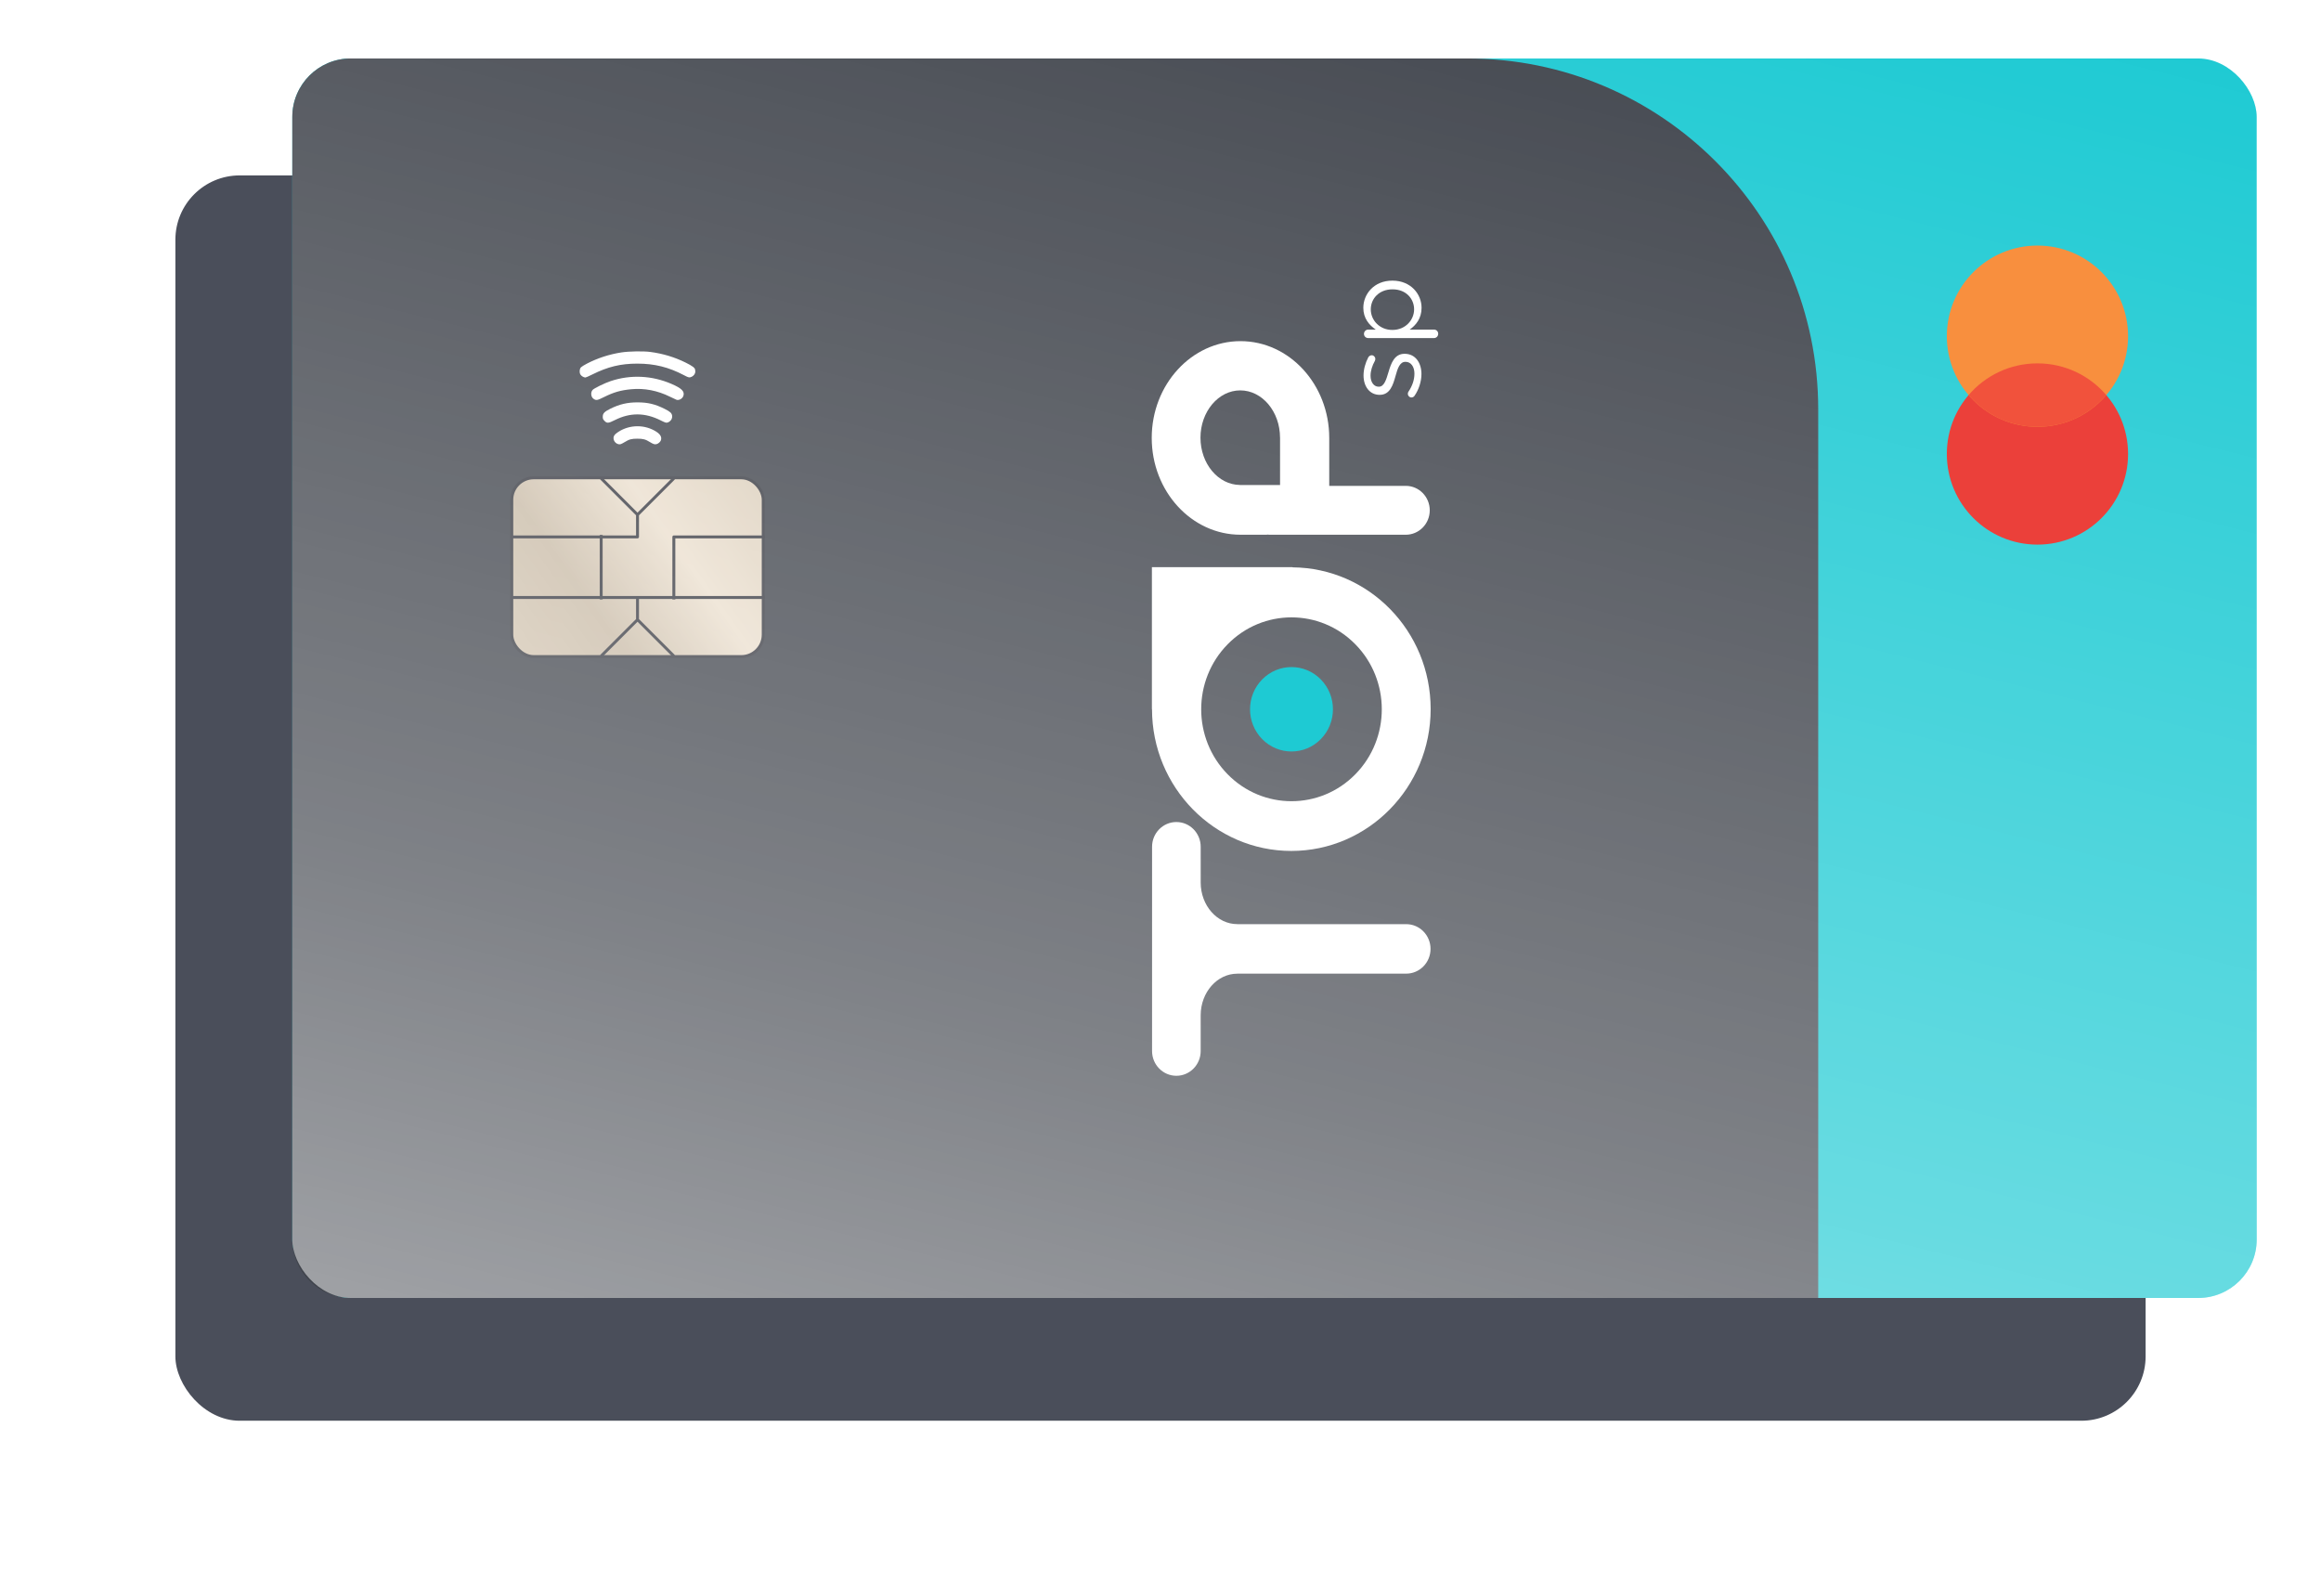 <svg width="397" height="273" viewBox="0 0 397 273" fill="none" xmlns="http://www.w3.org/2000/svg">
<g filter="url(#filter0_d_3429_6875)">
<rect x="50" y="10.001" width="337" height="213" rx="11" fill="#4A4E5A"/>
</g>
<rect x="50" y="10.001" width="336" height="212" rx="10" fill="#1ECAD3"/>
<path d="M60 222C54.477 222 50 217.523 50 212L50 20C50 14.477 54.477 10 60 10L251 10C284.137 10 311 36.863 311 70L311 222L60 222Z" fill="#40444C"/>
<rect x="87.541" y="81.725" width="43.006" height="30.576" rx="3.75" fill="url(#paint0_linear_3429_6875)" stroke="#383A42" stroke-width="0.5"/>
<path fill-rule="evenodd" clip-rule="evenodd" d="M103.006 81.643L109.044 87.681L115.082 81.643L115.436 81.997L109.294 88.139V91.833C109.294 91.971 109.182 92.083 109.044 92.083H103.079V101.942H109.044H115.009V91.833C115.009 91.695 115.121 91.583 115.259 91.583H130.797V92.083H115.509V101.942H130.797V102.442H115.509V102.537H115.009V102.442H109.294V105.886L115.436 112.028L115.082 112.382L109.044 106.343L103.006 112.382L102.652 112.028L108.794 105.886V102.442H103.079V102.537H102.579V102.442H87.291V101.942H102.579V92.083H87.291V91.583H102.579V91.488H103.079V91.583H108.794V88.139L102.652 81.997L103.006 81.643Z" fill="#383A42"/>
<rect x="50" y="10.001" width="336" height="212" rx="10" fill="url(#paint1_linear_3429_6875)"/>
<g clip-path="url(#clip0_3429_6875)">
<path d="M218.944 74.86L218.949 74.86L218.949 82.956L212.084 82.956L212.084 82.948C208.357 82.912 205.337 79.297 205.337 74.86C205.337 70.423 208.389 66.771 212.142 66.771C215.895 66.771 218.945 70.398 218.945 74.86M197.001 74.903C197.001 84.031 203.811 91.459 212.182 91.459L216.596 91.459C216.69 91.459 216.778 91.443 216.871 91.436C216.95 91.443 217.023 91.461 217.105 91.461L240.45 91.461C242.716 91.461 244.555 89.591 244.555 87.282C244.555 84.974 242.716 83.101 240.45 83.101L227.362 83.101L227.362 74.903C227.362 65.775 220.552 58.348 212.182 58.348C203.813 58.348 197 65.777 197 74.903" fill="white"/>
<path d="M197.058 144.83L197.058 179.769C197.058 182.105 198.92 184 201.216 184C203.511 184 205.372 182.105 205.372 179.769L205.372 175.655C205.372 175.655 205.372 175.649 205.372 175.645L205.372 173.637C205.382 169.721 208.188 166.535 211.636 166.535C211.654 166.535 211.672 166.529 211.688 166.529L240.531 166.529C242.826 166.529 244.688 164.635 244.688 162.299C244.688 159.962 242.825 158.067 240.531 158.067L211.686 158.067C211.668 158.067 211.651 158.062 211.637 158.062C208.189 158.062 205.383 154.879 205.374 150.96L205.374 147.907C205.374 147.907 205.374 147.9 205.374 147.899L205.374 144.83C205.374 142.492 203.512 140.598 201.217 140.598C198.922 140.598 197.058 142.492 197.058 144.83Z" fill="white"/>
<path d="M231.827 110.197C237.859 116.335 237.859 126.294 231.827 132.433C225.797 138.573 216.016 138.573 209.985 132.433C203.953 126.294 203.953 116.335 209.985 110.197C216.016 104.059 225.797 104.059 231.827 110.197ZM197.029 121.284L197.048 121.284C197.048 134.662 207.738 145.544 220.878 145.544C234.018 145.544 244.709 134.661 244.709 121.284C244.709 107.908 234.125 97.145 221.076 97.037L221.076 97.006L197.029 97.006L197.029 121.284Z" fill="white"/>
<path d="M225.92 116.209C228.689 119.028 228.689 123.599 225.92 126.418C223.152 129.236 218.662 129.236 215.891 126.418C213.122 123.599 213.122 119.028 215.891 116.209C218.662 113.391 223.152 113.391 225.92 116.209Z" fill="#1ECAD3"/>
<path d="M241.934 67.72C241.842 67.851 241.656 67.983 241.417 67.983C241.085 67.983 240.807 67.7 240.807 67.344C240.807 67.212 240.843 67.079 240.918 66.986C241.583 65.989 241.934 64.954 241.934 63.9C241.934 62.733 241.343 61.887 240.419 61.887L240.382 61.887C239.421 61.887 239.051 63.035 238.7 64.315C238.275 65.838 237.758 67.532 236.001 67.532L235.964 67.532C234.32 67.532 233.229 66.14 233.229 64.221C233.229 63.187 233.543 62.057 234.043 61.116C234.154 60.929 234.357 60.76 234.634 60.76C234.965 60.76 235.243 61.043 235.243 61.399C235.243 61.531 235.207 61.645 235.17 61.719C234.707 62.548 234.429 63.431 234.429 64.26C234.429 65.407 235.02 66.141 235.816 66.141L235.853 66.141C236.759 66.141 237.11 64.938 237.497 63.638C237.941 62.134 238.513 60.514 240.234 60.514L240.27 60.514C242.081 60.514 243.136 62.038 243.136 63.977C243.136 65.257 242.673 66.667 241.934 67.721L241.934 67.72Z" fill="white"/>
<path d="M234.024 57.823C233.618 57.823 233.303 57.502 233.303 57.108C233.303 56.712 233.619 56.374 234.024 56.374L235.318 56.374C234.173 55.584 233.193 54.436 233.193 52.648C233.193 50.315 235.004 48 238.146 48L238.184 48C241.308 48 243.155 50.295 243.155 52.648C243.155 54.455 242.194 55.621 241.121 56.374L245.281 56.374C245.687 56.374 246 56.675 246 57.089C246 57.502 245.686 57.823 245.281 57.823L234.024 57.823ZM238.201 49.488L238.164 49.488C235.909 49.488 234.468 51.068 234.468 52.913C234.468 54.759 235.965 56.431 238.144 56.431L238.182 56.431C240.399 56.431 241.879 54.72 241.879 52.913C241.879 51.107 240.511 49.488 238.201 49.488Z" fill="white"/>
</g>
<g clip-path="url(#clip1_3429_6875)">
<path d="M118.886 63.813C118.794 64.136 118.416 64.464 118.055 64.533C117.82 64.578 117.657 64.523 117.006 64.18C114.374 62.795 111.952 62.193 109.012 62.193C106.171 62.193 103.961 62.726 101.312 64.05C100.743 64.334 100.215 64.567 100.138 64.567C99.856 64.567 99.448 64.327 99.287 64.067C99.068 63.71 99.109 63.112 99.373 62.826C99.474 62.716 99.935 62.431 100.396 62.191C102.223 61.244 104.228 60.595 106.314 60.274C107.605 60.076 110.053 60.036 111.235 60.195C113.415 60.487 115.361 61.073 117.267 62.012C118.419 62.579 118.893 62.935 118.893 63.233C118.893 63.292 118.908 63.39 118.926 63.449C118.944 63.508 118.926 63.672 118.886 63.813ZM116.904 67.668C116.763 68.164 116.165 68.522 115.717 68.379C115.609 68.344 115.109 68.11 114.608 67.86C112.482 66.799 110.204 66.358 107.968 66.574C106.13 66.751 104.971 67.087 103.275 67.932C102.137 68.498 101.961 68.525 101.503 68.195C101.067 67.882 100.997 67.1 101.367 66.689C101.623 66.404 103.44 65.519 104.469 65.177C107.873 64.045 111.528 64.218 114.872 65.668C116.585 66.41 117.115 66.932 116.904 67.668ZM114.895 71.644C114.76 71.951 114.441 72.215 114.121 72.286C113.925 72.33 113.709 72.255 112.986 71.891C110.329 70.556 107.771 70.541 105.176 71.847C104.037 72.421 103.81 72.433 103.361 71.948C103.139 71.709 103.1 71.607 103.1 71.271C103.1 70.707 103.378 70.415 104.394 69.911C105.958 69.136 107.314 68.819 109.052 68.821C110.838 68.824 112.064 69.121 113.713 69.949C114.657 70.423 114.906 70.657 114.97 71.132C114.99 71.277 114.956 71.507 114.895 71.644ZM113.024 75.355C112.925 75.597 112.601 75.875 112.319 75.957C112.003 76.049 111.753 75.974 111.165 75.609C110.408 75.141 110.002 75.031 109.012 75.031C108.023 75.031 107.617 75.141 106.86 75.609C106.603 75.768 106.296 75.928 106.176 75.964C105.677 76.115 105.066 75.692 104.961 75.123C104.872 74.641 105.084 74.31 105.763 73.867C107.73 72.584 110.358 72.584 112.308 73.868C112.996 74.32 113.239 74.825 113.024 75.355Z" fill="white"/>
</g>
<circle cx="348.5" cy="77.65" r="15.5" transform="rotate(-90 348.5 77.65)" fill="#EB403A"/>
<circle cx="348.5" cy="57.501" r="15.5" transform="rotate(-90 348.5 57.501)" fill="#F88F3E"/>
<path fill-rule="evenodd" clip-rule="evenodd" d="M360.279 67.576C357.437 64.255 353.214 62.151 348.5 62.151C343.786 62.151 339.564 64.255 336.721 67.576C339.564 70.896 343.786 73.001 348.5 73.001C353.214 73.001 357.437 70.896 360.279 67.576Z" fill="#F1523C"/>
<defs>
<filter id="filter0_d_3429_6875" x="0" y="0" width="397" height="273" filterUnits="userSpaceOnUse" color-interpolation-filters="sRGB">
<feFlood flood-opacity="0" result="BackgroundImageFix"/>
<feColorMatrix in="SourceAlpha" type="matrix" values="0 0 0 0 0 0 0 0 0 0 0 0 0 0 0 0 0 0 127 0" result="hardAlpha"/>
<feOffset dx="-20" dy="20"/>
<feGaussianBlur stdDeviation="15"/>
<feColorMatrix type="matrix" values="0 0 0 0 0 0 0 0 0 0 0 0 0 0 0 0 0 0 0.25 0"/>
<feBlend mode="normal" in2="BackgroundImageFix" result="effect1_dropShadow_3429_6875"/>
<feBlend mode="normal" in="SourceGraphic" in2="effect1_dropShadow_3429_6875" result="shape"/>
</filter>
<linearGradient id="paint0_linear_3429_6875" x1="130.107" y1="81.82" x2="87.291" y2="112.205" gradientUnits="userSpaceOnUse">
<stop stop-color="#DBCEBB"/>
<stop offset="0.354" stop-color="#EBDFCE"/>
<stop offset="0.688" stop-color="#C9BBA7"/>
<stop offset="1" stop-color="#D3C5B1"/>
</linearGradient>
<linearGradient id="paint1_linear_3429_6875" x1="50" y1="222" x2="119.69" y2="-56.612" gradientUnits="userSpaceOnUse">
<stop stop-color="white" stop-opacity="0.5"/>
<stop offset="0.266" stop-color="white" stop-opacity="0.33"/>
<stop offset="1" stop-color="white" stop-opacity="0"/>
</linearGradient>
<clipPath id="clip0_3429_6875">
<rect width="136" height="49" fill="white" transform="translate(197 184) rotate(-90)"/>
</clipPath>
<clipPath id="clip1_3429_6875">
<rect width="16" height="20" fill="white" transform="translate(99 76) rotate(-90)"/>
</clipPath>
</defs>
</svg>
